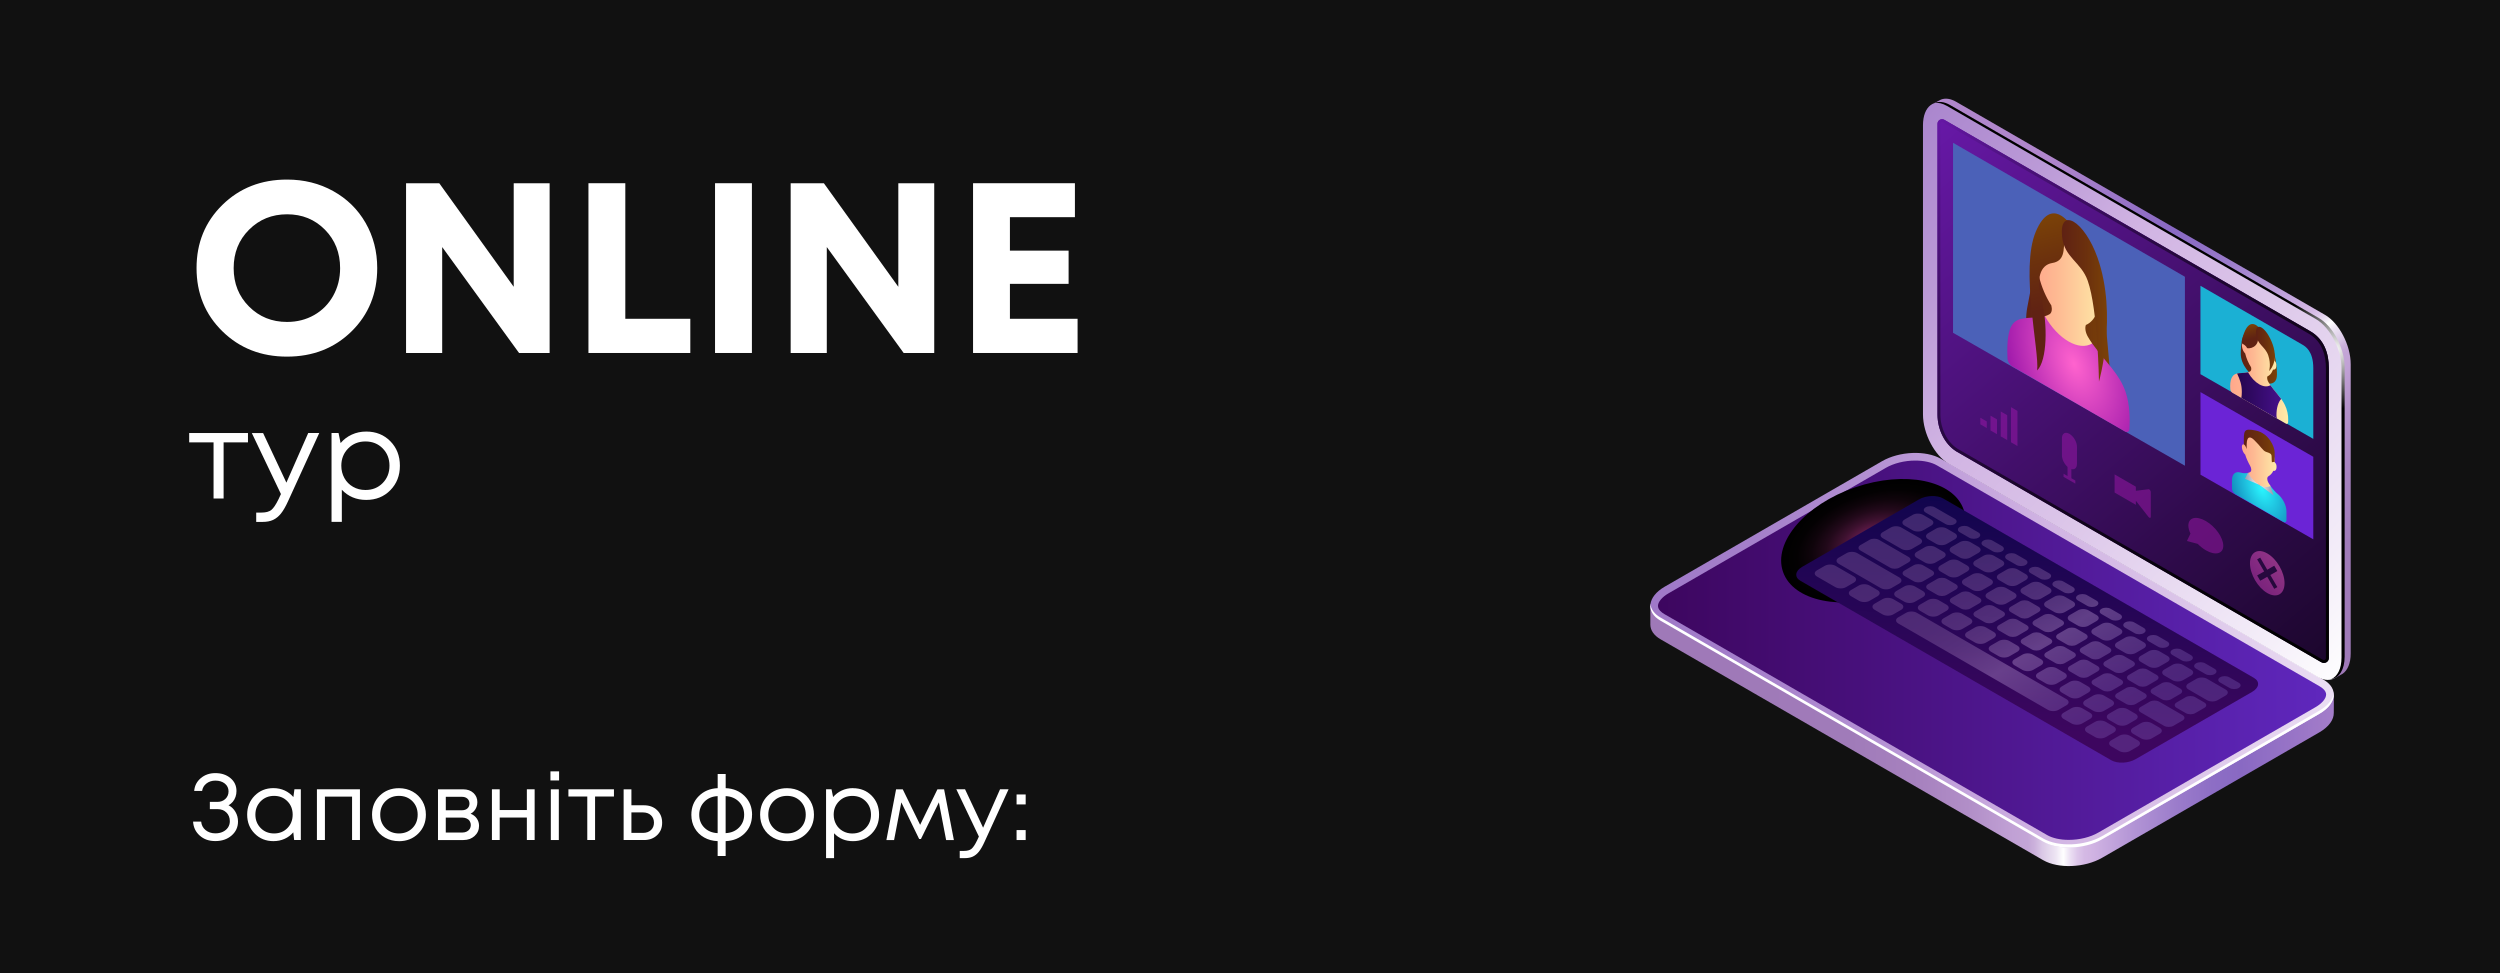 <?xml version="1.0" encoding="UTF-8"?> <svg xmlns="http://www.w3.org/2000/svg" xmlns:xlink="http://www.w3.org/1999/xlink" viewBox="0 0 815.83 317.68"><defs><style> .cls-1 { fill: url(#New_Gradient_Swatch_copy_25); } .cls-2 { fill: url(#linear-gradient-2); } .cls-3 { fill: #fff; } .cls-4 { fill: url(#New_Gradient_Swatch_copy_34); } .cls-5 { fill: url(#New_Gradient_Swatch_copy_8-4); } .cls-6 { fill: url(#New_Gradient_Swatch_copy_10); } .cls-7 { fill: url(#linear-gradient-6); } .cls-8 { isolation: isolate; } .cls-9 { fill: url(#New_Gradient_Swatch_copy_8-3); } .cls-10 { fill: url(#New_Gradient_Swatch_copy); } .cls-10, .cls-11, .cls-12 { mix-blend-mode: color-dodge; } .cls-13 { fill: url(#New_Gradient_Swatch_copy_8); } .cls-14 { fill: url(#linear-gradient-11); } .cls-15 { fill: url(#New_Gradient_Swatch_copy_8-2); } .cls-16 { fill: url(#New_Gradient_Swatch_copy_15); } .cls-17 { fill: url(#Radial_Gradient_1); } .cls-17, .cls-18 { mix-blend-mode: screen; } .cls-11 { fill: #9f19ab; } .cls-11, .cls-19, .cls-12 { opacity: .5; } .cls-20 { fill: #111; } .cls-21 { fill: url(#linear-gradient-10); } .cls-22 { fill: #45108a; } .cls-23 { fill: #1bb0d4; } .cls-19 { mix-blend-mode: multiply; } .cls-12 { fill: url(#New_Gradient_Swatch_copy_9); } .cls-24 { fill: url(#linear-gradient-5); } .cls-25 { fill: #6b24d6; } .cls-26 { fill: url(#linear-gradient-7); } .cls-27 { fill: #4b61b8; } .cls-28 { fill: url(#linear-gradient-9); } .cls-29 { fill: url(#linear-gradient-3); } .cls-30 { fill: url(#New_Gradient_Swatch_copy_14); } .cls-31 { fill: url(#linear-gradient); } .cls-32 { fill: url(#New_Gradient_Swatch_copy_10-2); } .cls-33 { fill: url(#New_Gradient_Swatch_copy_35); } .cls-34 { fill: url(#New_Gradient_Swatch_copy_38); } .cls-35 { fill: url(#linear-gradient-8); } .cls-18 { fill: url(#linear-gradient-4); opacity: .3; } .cls-36 { fill: url(#linear-gradient-12); } .cls-37 { fill: url(#linear-gradient-13); } </style><linearGradient id="linear-gradient" x1="543.49" y1="218.26" x2="775.32" y2="218.26" gradientUnits="userSpaceOnUse"><stop offset=".06" stop-color="#9f79b8"></stop><stop offset=".26" stop-color="#a07bb9"></stop><stop offset=".36" stop-color="#a782bf"></stop><stop offset=".43" stop-color="#b28fc8"></stop><stop offset=".49" stop-color="#c1a1d5"></stop><stop offset=".51" stop-color="#c3a5d6"></stop><stop offset=".52" stop-color="#ccb2dc"></stop><stop offset=".53" stop-color="#dac8e6"></stop><stop offset=".55" stop-color="#eee6f4"></stop><stop offset=".56" stop-color="#fff"></stop><stop offset=".57" stop-color="#ebdff3"></stop><stop offset=".58" stop-color="#ddc7ea"></stop><stop offset=".59" stop-color="#d4b9e4"></stop><stop offset=".6" stop-color="#d1b4e3"></stop><stop offset=".66" stop-color="#b294d5"></stop><stop offset=".72" stop-color="#9b7ccb"></stop><stop offset=".77" stop-color="#8d6ec5"></stop><stop offset=".81" stop-color="#8969c3"></stop><stop offset="1" stop-color="#b086cc"></stop></linearGradient><linearGradient id="New_Gradient_Swatch_copy_35" data-name="New Gradient Swatch copy 35" x1="538.56" y1="212.19" x2="761.59" y2="212.19" gradientUnits="userSpaceOnUse"><stop offset="0" stop-color="#9f79c8"></stop><stop offset=".14" stop-color="#a47fca"></stop><stop offset=".33" stop-color="#b491d3"></stop><stop offset=".55" stop-color="#cdafe1"></stop><stop offset=".58" stop-color="#d1b4e3"></stop><stop offset=".76" stop-color="#dac3e8"></stop><stop offset="1" stop-color="#ebdef3"></stop></linearGradient><linearGradient id="linear-gradient-2" x1="541.05" y1="212.19" x2="759.1" y2="212.19" gradientUnits="userSpaceOnUse"><stop offset="0" stop-color="#3d065f"></stop><stop offset="1" stop-color="#5f27bd"></stop></linearGradient><radialGradient id="New_Gradient_Swatch_copy" data-name="New Gradient Swatch copy" cx="34.41" cy="176.11" fx="34.41" fy="176.11" r="31.17" gradientTransform="translate(544.96 89.31) rotate(-18.98) scale(1 .59)" gradientUnits="userSpaceOnUse"><stop offset="0" stop-color="#972a74"></stop><stop offset=".04" stop-color="#8a266a"></stop><stop offset=".19" stop-color="#601a49"></stop><stop offset=".35" stop-color="#3d112f"></stop><stop offset=".51" stop-color="#22091a"></stop><stop offset=".67" stop-color="#0f040b"></stop><stop offset=".83" stop-color="#030102"></stop><stop offset="1" stop-color="#000"></stop></radialGradient><linearGradient id="linear-gradient-3" x1="8599.11" y1="509.05" x2="8497.45" y2="432.2" gradientTransform="translate(-6034.01 -4208.19) rotate(30) skewX(-49.11)" gradientUnits="userSpaceOnUse"><stop offset="0" stop-color="#3d065f"></stop><stop offset="1" stop-color="#12054e"></stop><stop offset="1" stop-color="#10054d"></stop></linearGradient><linearGradient id="linear-gradient-4" x1="633.28" y1="160.94" x2="690.23" y2="250.31" gradientUnits="userSpaceOnUse"><stop offset=".06" stop-color="#9f79b8"></stop><stop offset=".25" stop-color="#a17bb9"></stop><stop offset=".35" stop-color="#a882c0"></stop><stop offset=".42" stop-color="#b48fcb"></stop><stop offset=".48" stop-color="#c5a2db"></stop><stop offset=".54" stop-color="#dbbaf0"></stop><stop offset=".56" stop-color="#e6c6fa"></stop><stop offset=".6" stop-color="#d6b6f0"></stop><stop offset=".69" stop-color="#b494dc"></stop><stop offset=".77" stop-color="#9c7cce"></stop><stop offset=".85" stop-color="#8e6ec5"></stop><stop offset=".92" stop-color="#8969c3"></stop></linearGradient><linearGradient id="New_Gradient_Swatch_copy_34" data-name="New Gradient Swatch copy 34" x1="8719.46" y1=".92" x2="8487.43" y2="202.46" gradientTransform="translate(9269.66) rotate(-180) scale(1 -1)" gradientUnits="userSpaceOnUse"><stop offset="0" stop-color="#9f79c8"></stop><stop offset=".14" stop-color="#a27cc9"></stop><stop offset=".27" stop-color="#ab87ce"></stop><stop offset=".4" stop-color="#bb9ad7"></stop><stop offset=".52" stop-color="#d1b4e3"></stop><stop offset=".65" stop-color="#dac3e8"></stop><stop offset=".9" stop-color="#f3ecf8"></stop><stop offset="1" stop-color="#fff"></stop></linearGradient><linearGradient id="linear-gradient-5" x1="592.22" y1="5.29" x2="812.68" y2="264.68" gradientUnits="userSpaceOnUse"><stop offset="0" stop-color="#7c1dc9"></stop><stop offset=".22" stop-color="#5e1698"></stop><stop offset=".6" stop-color="#300b4d"></stop><stop offset=".87" stop-color="#13041f"></stop><stop offset="1" stop-color="#08020d"></stop></linearGradient><linearGradient id="New_Gradient_Swatch_copy_38" data-name="New Gradient Swatch copy 38" x1="611.03" y1="27.21" x2="771.86" y2="216.82" gradientUnits="userSpaceOnUse"><stop offset="0" stop-color="#7c1dc9"></stop><stop offset=".03" stop-color="#741bbc"></stop><stop offset=".16" stop-color="#55148b"></stop><stop offset=".3" stop-color="#3b0d60"></stop><stop offset=".43" stop-color="#25083d"></stop><stop offset=".57" stop-color="#150422"></stop><stop offset=".71" stop-color="#09020f"></stop><stop offset=".85" stop-color="#020003"></stop><stop offset="1" stop-color="#000"></stop></linearGradient><linearGradient id="linear-gradient-6" x1="1779.93" y1="226.09" x2="1665.87" y2="43.84" gradientTransform="translate(-985.58)" xlink:href="#linear-gradient"></linearGradient><radialGradient id="Radial_Gradient_1" data-name="Radial Gradient 1" cx="1747.38" cy="114.12" fx="1747.38" fy="114.12" r="19.38" gradientTransform="translate(-985.58)" gradientUnits="userSpaceOnUse"><stop offset="0" stop-color="#fff"></stop><stop offset="1" stop-color="#000"></stop></radialGradient><linearGradient id="New_Gradient_Swatch_copy_9" data-name="New Gradient Swatch copy 9" x1="724.15" y1="199.92" x2="744.67" y2="183.15" gradientUnits="userSpaceOnUse"><stop offset=".04" stop-color="#9f19ab"></stop><stop offset=".24" stop-color="#ae24b0"></stop><stop offset=".65" stop-color="#d643bf"></stop><stop offset="1" stop-color="#ff63ce"></stop></linearGradient><linearGradient id="linear-gradient-7" x1="20.27" y1="2295.97" x2="51.89" y2="2295.97" gradientTransform="translate(643.65 -2569.84) rotate(30) skewX(30)" gradientUnits="userSpaceOnUse"><stop offset=".04" stop-color="#602213"></stop><stop offset=".57" stop-color="#6c310d"></stop><stop offset="1" stop-color="#7a4108"></stop></linearGradient><radialGradient id="New_Gradient_Swatch_copy_15" data-name="New Gradient Swatch copy 15" cx="38.32" cy="2311.8" fx="38.32" fy="2311.8" r="26.98" gradientTransform="translate(643.65 -2569.84) rotate(30) skewX(30)" gradientUnits="userSpaceOnUse"><stop offset="0" stop-color="#ff63ce"></stop><stop offset="1" stop-color="#9f19ab"></stop></radialGradient><linearGradient id="New_Gradient_Swatch_copy_8" data-name="New Gradient Swatch copy 8" x1="22.51" y1="2289.94" x2="49.94" y2="2289.94" gradientTransform="translate(643.65 -2569.84) rotate(30) skewX(30)" gradientUnits="userSpaceOnUse"><stop offset=".04" stop-color="#ffa98c"></stop><stop offset=".32" stop-color="#feb892"></stop><stop offset=".86" stop-color="#fee0a3"></stop><stop offset="1" stop-color="#feeca8"></stop></linearGradient><linearGradient id="linear-gradient-8" x1="32.41" y1="2299.24" x2="20.32" y2="2279.79" xlink:href="#linear-gradient-7"></linearGradient><linearGradient id="linear-gradient-9" x1="33.7" y1="2292.22" x2="50.73" y2="2292.22" xlink:href="#linear-gradient-7"></linearGradient><radialGradient id="New_Gradient_Swatch_copy_14" data-name="New Gradient Swatch copy 14" cx="109.04" cy="2316.29" fx="109.04" fy="2316.29" r="12.48" gradientTransform="translate(643.65 -2569.84) rotate(30) skewX(30)" gradientUnits="userSpaceOnUse"><stop offset="0" stop-color="#2af6ff"></stop><stop offset="1" stop-color="#138bbd"></stop></radialGradient><linearGradient id="New_Gradient_Swatch_copy_10" data-name="New Gradient Swatch copy 10" x1="102.72" y1="2315.32" x2="108.14" y2="2315.32" gradientTransform="translate(643.65 -2569.84) rotate(30) skewX(30)" gradientUnits="userSpaceOnUse"><stop offset=".04" stop-color="#9d9eb3"></stop><stop offset=".58" stop-color="#d4d1d8"></stop><stop offset="1" stop-color="#eeebf2"></stop></linearGradient><linearGradient id="New_Gradient_Swatch_copy_10-2" data-name="New Gradient Swatch copy 10" x1="9336.95" y1="2315.59" x2="9342.37" y2="2315.59" gradientTransform="translate(8827.73 2155.06) rotate(-150) scale(1 -1) skewX(-30)" xlink:href="#New_Gradient_Swatch_copy_10"></linearGradient><linearGradient id="New_Gradient_Swatch_copy_8-2" data-name="New Gradient Swatch copy 8" x1="101.54" y1="2308.73" x2="114.63" y2="2308.73" xlink:href="#New_Gradient_Swatch_copy_8"></linearGradient><linearGradient id="linear-gradient-10" x1="102.28" y1="2304.17" x2="113.91" y2="2304.17" xlink:href="#linear-gradient-7"></linearGradient><linearGradient id="linear-gradient-11" x1="101.13" y1="2278.96" x2="114.77" y2="2278.96" xlink:href="#linear-gradient-7"></linearGradient><linearGradient id="New_Gradient_Swatch_copy_8-3" data-name="New Gradient Swatch copy 8" x1="97.15" y1="2289.96" x2="119" y2="2289.96" xlink:href="#New_Gradient_Swatch_copy_8"></linearGradient><linearGradient id="New_Gradient_Swatch_copy_8-4" data-name="New Gradient Swatch copy 8" x1="101.57" y1="2279.57" x2="114.57" y2="2279.57" xlink:href="#New_Gradient_Swatch_copy_8"></linearGradient><linearGradient id="New_Gradient_Swatch_copy_25" data-name="New Gradient Swatch copy 25" x1="99.74" y1="2289.96" x2="116.37" y2="2289.96" gradientTransform="translate(643.65 -2569.84) rotate(30) skewX(30)" gradientUnits="userSpaceOnUse"><stop offset="0" stop-color="#25054d"></stop><stop offset="1" stop-color="#45108a"></stop></linearGradient><linearGradient id="linear-gradient-12" x1="105.44" y1="2275.75" x2="103.57" y2="2272.74" xlink:href="#linear-gradient-7"></linearGradient><linearGradient id="linear-gradient-13" x1="106.87" y1="2276.47" x2="113.96" y2="2276.47" xlink:href="#linear-gradient-7"></linearGradient></defs><g class="cls-8"><g id="_Шар_2" data-name="Шар 2"><g id="_Шар_2-2" data-name="Шар 2"><g><rect class="cls-20" x="0" y="0" width="815.83" height="317.68"></rect><g><g class="cls-19"><path class="cls-22" d="m755.03,145.87l-45.01-26c-1.42-.9-2.29-2.7-2.29-4.54v-35.87c0-.44.47-.71.85-.49.04.03.08.05.1.06l45.05,26.03c1.69.97,2.29,2.7,2.29,4.54v35.78c0,.47-.51.76-.91.53-.03-.02-.06-.03-.07-.04Z"></path></g><g><path class="cls-31" d="m666.77,280.72l-124.88-72.1c-2.2-1.27-3.29-2.96-3.33-4.74,0-.06,0-6.13,0-6.19.04-2.16,1.63,1.59,4.71-.19l70.87-40.92c5.69-3.29,14.31-3.64,19.24-.8l124.88,72.1c1.65.95,2.84-3.08,3.27-1.8.14.43.05,6.09.06,6.53.05,2.21-1.55,4.55-4.71,6.38l-70.87,40.92c-5.69,3.29-14.31,3.64-19.24.8Z"></path><path class="cls-33" d="m666.77,274.65l-124.88-72.1c-4.93-2.85-4.31-7.82,1.38-11.11l70.87-40.92c5.69-3.29,14.31-3.64,19.24-.8l124.88,72.1c4.93,2.85,4.31,7.82-1.38,11.11l-70.87,40.92c-5.69,3.29-14.31,3.64-19.24.8Z"></path><path class="cls-2" d="m675.12,274.08c-2.81,0-5.34-.56-7.11-1.59l-124.88-72.1c-.78-.45-2.08-1.39-2.08-2.66s1.29-2.87,3.46-4.12l70.87-40.92c2.63-1.52,6.14-2.39,9.64-2.39,2.81,0,5.34.56,7.11,1.59l124.88,72.1c.78.45,2.08,1.39,2.08,2.66s-1.29,2.87-3.46,4.12l-70.87,40.92c-2.63,1.52-6.14,2.39-9.64,2.39Z"></path><path class="cls-3" d="m756.88,231.91l-70.87,40.92c-5.69,3.29-14.31,3.64-19.24.8l-124.88-72.1c-2.05-1.18-3.12-2.73-3.29-4.37-.26,2.01.82,3.98,3.29,5.4l124.88,72.1c4.93,2.85,13.55,2.49,19.24-.8l70.87-40.92c3.33-1.92,4.91-4.42,4.67-6.74-.25,2.01-1.83,4.07-4.67,5.71Z"></path><path class="cls-10" d="m640.81,166.32c3.31,9.61-7.21,21.95-23.49,27.55-16.28,5.6-32.16,2.35-35.47-7.27-3.31-9.61,7.21-21.95,23.49-27.55,16.28-5.6,32.16-2.35,35.47,7.27Z"></path><path class="cls-29" d="m688.96,248.09l-101.41-58.55c-2.03-1.17-1.78-3.22.57-4.57l38.07-21.98c2.34-1.35,5.89-1.5,7.92-.33l101.41,58.55c2.03,1.17,1.78,3.22-.57,4.57l-38.07,21.98c-2.34,1.35-5.89,1.5-7.92.33Z"></path><path class="cls-18" d="m628.41,167.27l6.5,3.75c.83.48,2.16.48,2.98,0s.82-1.25,0-1.72l-6.5-3.75c-.83-.48-2.16-.48-2.98,0s-.82,1.25,0,1.72Zm11.13,6.42l3.08,1.78c.83.48,2.16.48,2.98,0,.82-.47.82-1.25,0-1.72l-3.08-1.78c-.83-.48-2.16-.48-2.98,0s-.82,1.25,0,1.72Zm7.71,4.45l3.08,1.78c.83.48,2.16.48,2.98,0,.82-.47.82-1.25,0-1.72l-3.08-1.78c-.83-.48-2.16-.48-2.98,0s-.82,1.25,0,1.72Zm7.71,4.45l3.08,1.78c.83.48,2.16.48,2.98,0s.82-1.25,0-1.72l-3.08-1.78c-.83-.48-2.16-.48-2.98,0s-.82,1.25,0,1.72Zm7.71,4.45l3.08,1.78c.83.48,2.16.48,2.98,0s.82-1.25,0-1.72l-3.08-1.78c-.83-.48-2.16-.48-2.98,0-.82.47-.82,1.25,0,1.72Zm7.71,4.45l3.08,1.78c.83.48,2.16.48,2.98,0s.82-1.25,0-1.72l-3.08-1.78c-.83-.48-2.16-.48-2.98,0-.82.47-.82,1.25,0,1.72Zm7.71,4.45l3.08,1.78c.83.48,2.16.48,2.98,0,.82-.47.82-1.25,0-1.72l-3.08-1.78c-.83-.48-2.16-.48-2.98,0-.82.47-.82,1.25,0,1.72Zm7.71,4.45l3.08,1.78c.83.48,2.16.48,2.98,0,.82-.47.82-1.25,0-1.72l-3.08-1.78c-.83-.48-2.16-.48-2.98,0-.82.47-.82,1.25,0,1.72Zm7.71,4.45l3.08,1.78c.83.48,2.16.48,2.98,0s.82-1.25,0-1.72l-3.08-1.78c-.83-.48-2.16-.48-2.98,0-.82.47-.82,1.25,0,1.72Zm7.71,4.45l3.08,1.78c.83.48,2.16.48,2.98,0,.82-.47.82-1.25,0-1.72l-3.08-1.78c-.83-.48-2.16-.48-2.98,0-.82.47-.82,1.25,0,1.72Zm7.71,4.45l3.08,1.78c.83.48,2.16.48,2.98,0s.82-1.25,0-1.72l-3.08-1.78c-.83-.48-2.16-.48-2.98,0-.82.47-.82,1.25,0,1.72Zm7.71,4.45l3.08,1.78c.83.48,2.16.48,2.98,0,.82-.47.82-1.25,0-1.72l-3.08-1.78c-.83-.48-2.16-.48-2.98,0-.82.47-.82,1.25,0,1.72Zm7.87,4.54l3.08,1.78c.83.48,2.16.48,2.98,0s.82-1.25,0-1.72l-3.08-1.78c-.83-.48-2.16-.48-2.98,0-.82.47-.82,1.25,0,1.72Zm-102.99-51.22l2.66,1.54c.94.54,2.46.55,3.4,0l2.65-1.53c.93-.54.93-1.42-.01-1.96l-2.66-1.54c-.94-.54-2.46-.55-3.4,0l-2.65,1.53c-.93.54-.93,1.42.01,1.96Zm13.77,5.99l2.65-1.53c.93-.54.93-1.42-.01-1.96l-2.66-1.54c-.94-.54-2.46-.55-3.4,0l-2.65,1.53c-.93.54-.93,1.42.01,1.96l2.66,1.54c.94.54,2.46.55,3.4,0Zm1.65,2.9l2.66,1.54c.94.54,2.46.55,3.4,0l2.65-1.53c.93-.54.93-1.42-.01-1.96l-2.66-1.54c-.94-.54-2.46-.55-3.4,0l-2.65,1.53c-.93.54-.93,1.42.01,1.96Zm7.71,4.45l2.66,1.54c.94.54,2.46.55,3.4,0l2.65-1.53c.93-.54.93-1.42-.01-1.96l-2.66-1.54c-.94-.54-2.46-.55-3.4,0l-2.65,1.53c-.93.54-.93,1.42.01,1.96Zm16.4,2.5l-2.66-1.54c-.94-.54-2.46-.55-3.4,0l-2.65,1.53c-.93.54-.93,1.42.01,1.96l2.66,1.54c.94.54,2.46.55,3.4,0l2.65-1.53c.93-.54.93-1.42-.01-1.96Zm7.71,4.45l-2.66-1.54c-.94-.54-2.46-.55-3.4,0l-2.65,1.53c-.93.54-.93,1.42.01,1.96l2.66,1.54c.94.54,2.46.55,3.4,0l2.65-1.53c.93-.54.93-1.42-.01-1.96Zm7.71,4.45l-2.66-1.54c-.94-.54-2.46-.55-3.4,0l-2.65,1.53c-.93.54-.93,1.42.01,1.96l2.66,1.54c.94.54,2.46.55,3.4,0l2.65-1.53c.93-.54.93-1.42-.01-1.96Zm7.71,4.45l-2.66-1.54c-.94-.54-2.46-.55-3.4,0l-2.65,1.53c-.93.54-.93,1.42.01,1.96l2.66,1.54c.94.54,2.46.55,3.4,0l2.65-1.53c.93-.54.93-1.42-.01-1.96Zm7.71,4.45l-2.66-1.54c-.94-.54-2.46-.55-3.4,0l-2.65,1.53c-.93.54-.93,1.42.01,1.96l2.66,1.54c.94.54,2.46.55,3.4,0l2.65-1.53c.93-.54.93-1.42-.01-1.96Zm7.71,4.45l-2.66-1.54c-.94-.54-2.46-.55-3.4,0l-2.65,1.53c-.93.54-.93,1.42.01,1.96l2.66,1.54c.94.54,2.46.55,3.4,0l2.65-1.53c.93-.54.93-1.42-.01-1.96Zm-.99,6.39l2.66,1.54c.94.54,2.46.55,3.4,0l2.65-1.53c.93-.54.93-1.42-.01-1.96l-2.66-1.54c-.94-.54-2.46-.55-3.4,0l-2.65,1.53c-.93.54-.93,1.42.01,1.96Zm16.4,2.5l-2.66-1.54c-.94-.54-2.46-.55-3.4,0l-2.65,1.53c-.93.54-.93,1.42.01,1.96l2.66,1.54c.94.54,2.46.55,3.4,0l2.65-1.53c.93-.54.93-1.42-.01-1.96Zm11.29,6.52l-6.09-3.51c-.94-.54-2.46-.55-3.4,0l-2.65,1.53c-.93.54-.93,1.42.01,1.96l6.09,3.51c.94.54,2.46.55,3.4,0l2.65-1.53c.93-.54.93-1.42-.01-1.96Zm-111.89-49.39l6.09,3.51c.94.54,2.46.55,3.4,0l2.65-1.53c.93-.54.93-1.42-.01-1.96l-6.09-3.51c-.94-.54-2.46-.55-3.4,0l-2.65,1.53c-.93.54-.93,1.42.01,1.96Zm11.13,6.42l2.66,1.54c.94.54,2.46.55,3.4,0l2.65-1.53c.93-.54.93-1.42-.01-1.96l-2.66-1.54c-.94-.54-2.46-.55-3.4,0l-2.65,1.53c-.93.54-.93,1.42.01,1.96Zm10.37,5.99c.94.54,2.46.55,3.4,0l2.65-1.53c.93-.54.93-1.42-.01-1.96l-2.66-1.54c-.94-.54-2.46-.55-3.4,0l-2.65,1.53c-.93.54-.93,1.42.01,1.96l2.66,1.54Zm7.71,4.45c.94.54,2.46.55,3.4,0l2.65-1.53c.93-.54.93-1.42-.01-1.96l-2.66-1.54c-.94-.54-2.46-.55-3.4,0l-2.65,1.53c-.93.54-.93,1.42.01,1.96l2.66,1.54Zm7.68-.58l-2.65,1.53c-.93.54-.93,1.42.01,1.96l2.66,1.54c.94.54,2.46.55,3.4,0l2.65-1.53c.93-.54.93-1.42-.01-1.96l-2.66-1.54c-.94-.54-2.46-.55-3.4,0Zm7.87,4.36l-2.97,1.72c-.84.49-.84,1.28,0,1.77l2.99,1.73c.85.49,2.22.49,3.07,0l2.97-1.72c.84-.49.84-1.28,0-1.77l-2.99-1.73c-.85-.49-2.22-.49-3.07,0Zm7.71,4.45l-2.97,1.72c-.84.49-.84,1.28,0,1.77l2.99,1.73c.85.49,2.22.49,3.07,0l2.97-1.72c.84-.49.84-1.28,0-1.77l-2.99-1.73c-.85-.49-2.22-.49-3.07,0Zm7.71,4.45l-2.97,1.72c-.84.49-.84,1.28,0,1.77l2.99,1.73c.85.49,2.22.49,3.07,0l2.97-1.72c.84-.49.84-1.28,0-1.77l-2.99-1.73c-.85-.49-2.22-.49-3.07,0Zm7.71,4.45l-2.97,1.72c-.84.49-.84,1.28,0,1.77l2.99,1.73c.85.49,2.22.49,3.07,0l2.97-1.72c.84-.49.84-1.28,0-1.77l-2.99-1.73c-.85-.49-2.22-.49-3.07,0Zm7.71,4.45l-2.97,1.72c-.84.49-.84,1.28,0,1.77l2.99,1.73c.85.49,2.22.49,3.07,0l2.97-1.72c.84-.49.84-1.28,0-1.77l-2.99-1.73c-.85-.49-2.22-.49-3.07,0Zm10.8,9.67l2.97-1.72c.84-.49.84-1.28,0-1.77l-2.99-1.73c-.85-.49-2.22-.49-3.07,0l-2.97,1.72c-.84.49-.84,1.28,0,1.77l2.99,1.73c.85.49,2.22.49,3.07,0Zm7.71,4.45l2.97-1.72c.84-.49.84-1.28,0-1.77l-2.99-1.73c-.85-.49-2.22-.49-3.07,0l-2.97,1.72c-.84.49-.84,1.28,0,1.77l2.99,1.73c.85.49,2.22.49,3.07,0Zm10.83,1.05l-2.99-1.73c-.85-.49-2.22-.49-3.07,0l-2.97,1.72c-.84.49-.84,1.28,0,1.77l2.99,1.73c.85.49,2.22.49,3.07,0l2.97-1.72c.84-.49.84-1.28,0-1.77Zm-112.22-49.58l9.66,5.58c.85.49,2.22.49,3.07,0l2.97-1.72c.84-.49.84-1.28,0-1.77l-9.66-5.58c-.85-.49-2.22-.49-3.07,0l-2.97,1.72c-.84.49-.84,1.28,0,1.77Zm14.38,8.3l2.99,1.73c.85.49,2.22.49,3.07,0l2.97-1.72c.84-.49.84-1.28,0-1.77l-2.99-1.73c-.85-.49-2.22-.49-3.07,0l-2.97,1.72c-.84.49-.84,1.28,0,1.77Zm7.71,4.45l2.99,1.73c.85.49,2.22.49,3.07,0l2.97-1.72c.84-.49.84-1.28,0-1.77l-2.99-1.73c-.85-.49-2.22-.49-3.07,0l-2.97,1.72c-.84.49-.84,1.28,0,1.77Zm7.71,4.45l2.99,1.73c.85.49,2.22.49,3.07,0l2.97-1.72c.84-.49.84-1.28,0-1.77l-2.99-1.73c-.85-.49-2.22-.49-3.07,0l-2.97,1.72c-.84.49-.84,1.28,0,1.77Zm13.77,6.18l2.97-1.72c.84-.49.84-1.28,0-1.77l-2.99-1.73c-.85-.49-2.22-.49-3.07,0l-2.97,1.72c-.84.49-.84,1.28,0,1.77l2.99,1.73c.85.49,2.22.49,3.07,0Zm7.71,4.45l2.97-1.72c.84-.49.84-1.28,0-1.77l-2.99-1.73c-.85-.49-2.22-.49-3.07,0l-2.97,1.72c-.84.49-.84,1.28,0,1.77l2.99,1.73c.85.49,2.22.49,3.07,0Zm7.71,4.45l2.97-1.72c.84-.49.84-1.28,0-1.77l-2.99-1.73c-.85-.49-2.22-.49-3.07,0l-2.97,1.72c-.84.49-.84,1.28,0,1.77l2.99,1.73c.85.49,2.22.49,3.07,0Zm7.71,4.45l2.97-1.72c.84-.49.84-1.28,0-1.77l-2.99-1.73c-.85-.49-2.22-.49-3.07,0l-2.97,1.72c-.84.49-.84,1.28,0,1.77l2.99,1.73c.85.49,2.22.49,3.07,0Zm7.71,4.45l2.97-1.72c.84-.49.84-1.28,0-1.77l-2.99-1.73c-.85-.49-2.22-.49-3.07,0l-2.97,1.72c-.84.49-.84,1.28,0,1.77l2.99,1.73c.85.49,2.22.49,3.07,0Zm7.71,4.45l2.97-1.72c.84-.49.84-1.28,0-1.77l-2.99-1.73c-.85-.49-2.22-.49-3.07,0l-2.97,1.72c-.84.49-.84,1.28,0,1.77l2.99,1.73c.85.49,2.22.49,3.07,0Zm1.64,2.72l2.99,1.73c.85.49,2.22.49,3.07,0l2.97-1.72c.84-.49.84-1.28,0-1.77l-2.99-1.73c-.85-.49-2.22-.49-3.07,0l-2.97,1.72c-.84.49-.84,1.28,0,1.77Zm21.35,5.36l-7.61-4.39c-.85-.49-2.22-.49-3.07,0l-2.97,1.72c-.84.49-.84,1.28,0,1.77l7.61,4.39c.85.49,2.22.49,3.07,0l2.97-1.72c.84-.49.84-1.28,0-1.77Zm-112.19-49.37l13.71,7.92c.96.55,2.51.56,3.47,0l2.58-1.49c.95-.55.95-1.45-.01-2l-13.71-7.92c-.96-.55-2.51-.56-3.47,0l-2.58,1.49c-.95.55-.95,1.45.01,2Zm18.82,10.87l2.59,1.5c.96.55,2.51.56,3.47,0l2.58-1.49c.95-.55.95-1.45-.01-2l-2.59-1.5c-.96-.55-2.51-.56-3.47,0l-2.58,1.49c-.95.55-.95,1.45.01,2Zm7.71,4.45l2.59,1.5c.96.55,2.51.56,3.47,0l2.58-1.49c.95-.55.95-1.45-.01-2l-2.59-1.5c-.96-.55-2.51-.56-3.47,0l-2.58,1.49c-.95.55-.95,1.45.01,2Zm7.71,4.45l2.59,1.5c.96.55,2.51.56,3.47,0l2.58-1.49c.95-.55.95-1.45-.01-2l-2.59-1.5c-.96-.55-2.51-.56-3.47,0l-2.58,1.49c-.95.55-.95,1.45.01,2Zm7.71,4.45l2.59,1.5c.96.55,2.51.56,3.47,0l2.58-1.49c.95-.55.95-1.45-.01-2l-2.59-1.5c-.96-.55-2.51-.56-3.47,0l-2.58,1.49c-.95.55-.95,1.45.01,2Zm7.71,4.45l2.59,1.5c.96.55,2.51.56,3.47,0l2.58-1.49c.95-.55.95-1.45-.01-2l-2.59-1.5c-.96-.55-2.51-.56-3.47,0l-2.58,1.49c-.95.55-.95,1.45.01,2Zm7.71,4.45l2.59,1.5c.96.55,2.51.56,3.47,0l2.58-1.49c.95-.55.95-1.45-.01-2l-2.59-1.5c-.96-.55-2.51-.56-3.47,0l-2.58,1.49c-.95.55-.95,1.45.01,2Zm7.71,4.45l2.59,1.5c.96.55,2.51.56,3.47,0l2.58-1.49c.95-.55.95-1.45-.01-2l-2.59-1.5c-.96-.55-2.51-.56-3.47,0l-2.58,1.49c-.95.55-.95,1.45.01,2Zm7.71,4.45l2.59,1.5c.96.55,2.51.56,3.47,0l2.58-1.49c.95-.55.95-1.45-.01-2l-2.59-1.5c-.96-.55-2.51-.56-3.47,0l-2.58,1.49c-.95.55-.95,1.45.01,2Zm7.71,4.45l2.59,1.5c.96.55,2.51.56,3.47,0l2.58-1.49c.95-.55.95-1.45-.01-2l-2.59-1.5c-.96-.55-2.51-.56-3.47,0l-2.58,1.49c-.95.55-.95,1.45.01,2Zm7.71,4.45l2.59,1.5c.96.55,2.51.56,3.47,0l2.58-1.49c.95-.55.95-1.45-.01-2l-2.59-1.5c-.96-.55-2.51-.56-3.47,0l-2.58,1.49c-.95.55-.95,1.45.01,2Zm16.5,2.56l-2.59-1.5c-.96-.55-2.51-.56-3.47,0l-2.58,1.49c-.95.55-.95,1.45.01,2l2.59,1.5c.96.55,2.51.56,3.47,0l2.58-1.49c.95-.55.95-1.45-.01-2Zm-99.77-49.36l-6.01-3.47c-.96-.55-2.51-.56-3.47,0l-2.58,1.49c-.95.55-.95,1.45.01,2l6.01,3.47c.96.55,2.51.56,3.47,0l2.58-1.49c.95-.55.95-1.45-.01-2Zm7.71,4.45l-2.59-1.5c-.96-.55-2.51-.56-3.47,0l-2.58,1.49c-.95.55-.95,1.45.01,2l2.59,1.5c.96.55,2.51.56,3.47,0l2.58-1.49c.95-.55.95-1.45-.01-2Zm7.71,4.45l-2.59-1.5c-.96-.55-2.51-.56-3.47,0l-2.58,1.49c-.95.55-.95,1.45.01,2l2.59,1.5c.96.55,2.51.56,3.47,0l2.58-1.49c.95-.55.95-1.45-.01-2Zm53.94,31.14l-48.83-28.19c-.96-.55-2.51-.56-3.47,0l-2.58,1.49c-.95.55-.95,1.45.01,2l48.83,28.19c.96.55,2.51.56,3.47,0l2.58-1.49c.95-.55.95-1.45-.01-2Zm7.71,4.45l-2.59-1.5c-.96-.55-2.51-.56-3.47,0l-2.58,1.49c-.95.55-.95,1.45.01,2l2.59,1.5c.96.55,2.51.56,3.47,0l2.58-1.49c.95-.55.95-1.45-.01-2Zm7.71,4.45l-2.59-1.5c-.96-.55-2.51-.56-3.47,0l-2.58,1.49c-.95.55-.95,1.45.01,2l2.59,1.5c.96.55,2.51.56,3.47,0l2.58-1.49c.95-.55.95-1.45-.01-2Zm7.87,4.54l-2.59-1.5c-.96-.55-2.51-.56-3.47,0l-2.58,1.49c-.95.55-.95,1.45.01,2l2.59,1.5c.96.55,2.51.56,3.47,0l2.58-1.49c.95-.55.95-1.45-.01-2Z"></path><g><path class="cls-4" d="m756.28,220.87l-120.32-69.51c-4.66-2.69-8.43-9.91-8.43-16.12V40.85c0-6.21,3.78-9.07,8.43-6.38l120.32,69.51c4.66,2.69,8.43,9.91,8.43,16.12v94.39c0,6.21-3.78,9.07-8.43,6.38Z"></path><path class="cls-24" d="m757.37,216.02l-119.04-68.76c-3.75-2.38-6.07-7.14-6.07-12.01V40.39c0-1.15,1.26-1.87,2.25-1.29.12.07.21.12.26.15l119.14,68.83c4.46,2.57,6.07,7.14,6.07,12.01v94.63c0,1.24-1.34,2.01-2.41,1.4-.09-.05-.15-.09-.2-.11Z"></path><path class="cls-34" d="m753.91,108.09l-119.14-68.83c-.06-.03-.15-.09-.26-.15-1-.58-2.25.13-2.25,1.29v94.85c0,4.87,2.32,9.63,6.07,12.01l119.04,68.76s.11.06.2.11c1.08.61,2.41-.16,2.41-1.4v-94.63c0-4.87-1.6-9.44-6.07-12.01Zm5.12,106.64c0,.41-.35.67-.67.67-.11,0-.22-.03-.33-.09l-119.23-68.87c-3.38-2.15-5.59-6.55-5.59-11.19V40.39c0-.34.29-.55.55-.55.09,0,.19.03.27.08l119.4,68.98c4.62,2.67,5.59,7.56,5.59,11.19v94.63Z"></path><path class="cls-7" d="m758.67,102.72l-120.32-69.51c-1.84-1.06-3.55-1.26-4.94-.72-.18.07-2.53,1.32-2.69,1.41h0c1.44-.69,3.26-.56,5.25.58l120.32,69.51c4.66,2.69,8.43,9.9,8.43,16.12v94.39c0,3.88-1.47,6.44-3.71,7.17.18.01.41-.06.74-.25.11-.06,2.66-1.5,2.76-1.57,1.6-1.12,2.6-3.43,2.6-6.62v-94.39c0-6.21-3.78-13.43-8.43-16.12Z"></path><path class="cls-17" d="m756.69,103.78l-120.32-69.51c-1.91-1.1-3.67-1.26-5.08-.65,1.21-.19,2.59.1,4.07.95l120.32,69.51c4.66,2.69,8.43,9.9,8.43,16.12v94.39c0,3.66-1.32,6.15-3.35,7.03,2.6-.41,4.37-3.09,4.37-7.33v-94.39c0-6.21-3.78-13.43-8.43-16.12Z"></path></g><g><polygon class="cls-25" points="754.9 149.06 718.09 127.96 718.09 154.9 754.9 176 754.9 149.06"></polygon><polygon class="cls-27" points="713.01 90.32 637.34 46.6 637.34 108.6 713.01 151.98 713.01 90.32"></polygon><path class="cls-23" d="m718.09,122.11l36.81,21.11v-23.11c0-5.58-2.65-7.11-3.53-7.62l-33.29-19.23v28.86Z"></path></g><path class="cls-11" d="m649.57,140.47l2.11,1.22v-4.83l-2.11-1.22v4.83Zm3.34,1.93l2.11,1.22v-8.12l-2.11-1.22v8.12Zm-6.67-3.94l2.11,1.22v-2.15l-2.11-1.22v2.15Zm10.01-5.59v11.46l2.11,1.22v-11.46l-2.11-1.22Z"></path><path class="cls-11" d="m677.78,151.42v-5.62c0-1.55-1.1-3.44-2.45-4.22-1.35-.78-2.45-.16-2.45,1.4v5.62c0,1.3.78,2.84,1.82,3.76v2.98l-1.29-.75v1.02l3.83,2.21v-1.02l-1.29-.75v-2.98c1.05.29,1.82-.35,1.82-1.65Z"></path><path class="cls-11" d="m701.01,159.67l-4.01.49v-1.33l-6.94-4.01v5.92l6.94,4.01v-1.33l4.01,5.13c.32.55.86.6.86.09v-8.07c0-.51-.54-1.08-.86-.9Z"></path><path class="cls-11" d="m719.83,170.03c-3.15-1.82-5.7-1.15-5.7,1.48,0,.81.26,1.71.69,2.62l-1.16,2.42,3.53.93c.79.81,1.68,1.53,2.64,2.09,3.15,1.82,5.7,1.16,5.7-1.48s-2.55-6.24-5.7-8.06Z"></path><path class="cls-12" d="m739.88,180.6c-3.11-1.8-5.64-.36-5.64,3.21s2.52,7.92,5.64,9.72c3.11,1.8,5.64.36,5.64-3.21s-2.52-7.93-5.64-9.72Zm3.29,10.99l-1.01.57-2.29-3.94-2.29,1.3-1.01-1.74,2.29-1.3-2.29-3.94,1.01-.57,2.29,3.94,2.29-1.3,1.01,1.74-2.29,1.3,2.29,3.94Z"></path></g><g><path class="cls-26" d="m688.52,120.79c1.73,19.11-31.05,1.98-26.96-20.44,3.67-20.13,6.82-32,13.24-28.3,10.97,6.33,11.91,28.77,13.72,48.73Z"></path><path class="cls-16" d="m693.64,127.87c-2.07-5.93-6.04-9.11-10.91-15.8l-7.71-3.68-7.71-5.23c-4.86,1.08-8.84-.34-10.91,3.2-1.49,2.56-1.43,7.91-1.28,10.68.05.97.73,2.09,1.56,2.56l36.67,21.17c.82.47,1.5.15,1.56-.77.15-2.59.22-7.86-1.28-12.15Z"></path><path class="cls-13" d="m685.57,95.15c-.04-1.06-.13-1.79-.28-2.27-1.07-11.04-4.81-16.22-10.32-19.4-5.6-3.23-9.68-2.13-10.4,8.3-.04.32-.07.7-.09,1.19-.95-.2-1.56.64-1.26,2.68.26,1.75,1.02,3.5,2.16,4.53.84,3.46,2.26,6.77,4.04,9.5.33,1.29.14,2.44-.62,2.88-.46.26-.96.47-1.48.62,4.26,7.53,11.16,11.51,15.42,8.9-.49-.7-.95-1.42-1.38-2.16-.81-1.38-1.04-2.91-.67-3.87,1.53-.64,2.78-2.03,3.61-4.05.12-.22.25-.44.36-.67,1.15.31,2-.51,2.18-2.03.25-2.15-.31-3.24-1.26-4.14Z"></path><path class="cls-35" d="m673.6,77.16c0,4.87,0,8.03-3.9,8.67-3.9.64-5.39,5.05-3.44,12.36,1.95,7.31,1.87,19.47-1.49,22.7.84-6.01-5.62-33.04-.42-45.31,5.04-11.88,11.24-2.29,11.24-2.29l-1.99,3.85Z"></path><path class="cls-28" d="m672.91,77.16c.7,6.94,6.19,8.25,8.38,14.45,3.33,9.42,3.67,32.93,3.67,32.93,0,0,6.2-21.57-.46-40.42-4.3-12.19-12.58-16.79-11.59-6.95Z"></path></g><g><path class="cls-30" d="m743.38,161.28c-.9-.76-1.73-1.68-2.45-2.7h0c-2.03,1.16-5.33-.74-7.36-4.25h0c-.72.18-1.55.14-2.45-.13-1.59-.48-2.76.48-2.76,2.43v2.82c0,.66.46,1.46,1.04,1.79l15.71,9.07c.57.33,1.04.07,1.04-.59v-2.82c0-1.95-1.18-4.27-2.76-5.62Z"></path><polygon class="cls-6" points="733.58 154.33 732.6 156.26 737.3 158.21 733.58 154.33"></polygon><polygon class="cls-32" points="740.96 158.59 741.93 161.65 737.24 158.17 740.96 158.59"></polygon><path class="cls-15" d="m740.94,158.58c-.23-.33-.45-.66-.66-1.01-.52-.86-.54-1.84-.04-2.13.66-.38,1.24-.99,1.61-1.79.55.15.95-.21,1.04-.91.12-.99-.15-1.49-.6-1.92-.13-3.28-1.26-6.66-5.03-8.84s-4.9-.1-5.03,3.03c-.45-.1-.75.28-.6,1.22.12.81.49,1.63,1.04,2.11.38,1.24.96,2.52,1.61,3.66.5.87.52,1.79.01,2.06-.22.12-.46.21-.71.27h0c2.03,3.5,5.33,5.41,7.36,4.25h0Z"></path><path class="cls-21" d="m732.22,145.01c.68.39.92,1.55.92,1.55,0,0,.03-1,.03-1.73s.22-3.37,2.41-1.27c2.19,2.1,2.82,3.52,3.9,3.89,1.08.37,1.81.53,1.81,1.48s.1,1.95.1,1.95c0,0,.53-.28.9-.07v-3.2c0-1.78-1.88-6.24-6.13-7.11-4.16-.85-3.93.02-3.93,4.5Z"></path></g><g><path class="cls-14" d="m743.04,122.28c0,6.99-11.81.17-11.81-6.82s2.64-10.16,5.91-8.28c3.26,1.88,5.91,8.11,5.91,15.1Z"></path><path class="cls-9" d="m746.06,133.19c-.98-2.81-2.86-4.31-5.17-7.48l-3.65-1.74-3.65-2.48c-2.3.51-4.19-.16-5.17,1.52-.71,1.22-.68,2.67-.6,3.98.03.46.35.99.74,1.21l17.38,10.03c.39.22.71.07.74-.36.07-1.23.1-2.65-.6-4.68Z"></path><path class="cls-5" d="m742.24,117.69c-.02-.5-.06-.85-.13-1.07-.51-5.23-2.28-7.69-4.89-9.19-2.65-1.53-4.59-1.01-4.93,3.93-.02.15-.04.33-.04.56-.45-.09-.74.3-.6,1.27.12.83.48,1.66,1.02,2.14.4,1.64,1.07,3.21,1.92,4.5.15.61.07,1.16-.29,1.36-.22.13-.45.22-.7.29,2.02,3.57,5.29,5.45,7.3,4.22-.23-.33-.45-.67-.66-1.03-.38-.65-.49-1.38-.32-1.83.73-.3,1.32-.96,1.71-1.92.06-.11.12-.21.17-.32.54.14.95-.24,1.03-.96.12-1.02-.15-1.53-.6-1.96Z"></path><path class="cls-1" d="m744.43,130.18c-.97-1.32-2.18-2.61-3.53-4.47-2.02,1.24-5.29-.65-7.3-4.22h0c-1.37.3-2.59.19-3.56.4.95,2.11,1.54,3.58,1.54,6.02,0,.7-.05,1.35-.15,1.95l11.6,6.7c-.09-.71-.15-.34-.15-1.05,0-2.45.6-4.31,1.55-5.33Z"></path><path class="cls-36" d="m736.57,109.16c1.17,3.08-1.39,4.81-3.26,4.45-1.11-2.17-2.71-.3-1.03-4.84,2.16-5.86,5.24-1.44,5.24-1.44l-.94,1.83Z"></path><path class="cls-37" d="m736.24,109.16c.33,3.29,2.99,3.91,3.97,6.84.98,2.94.27,5.08.27,5.08,0,0,3.21-2.83,1.2-8.6-2.01-5.78-5.91-7.98-5.44-3.33Z"></path></g></g><g><path class="cls-3" d="m93.66,116.38c-8.44,0-15.47-2.76-21.09-8.27-5.62-5.51-8.43-12.38-8.43-20.62s2.81-15.1,8.43-20.62c5.62-5.51,12.65-8.27,21.09-8.27,5.54,0,10.56,1.25,15.08,3.76,4.51,2.51,8.03,5.96,10.56,10.37,2.53,4.41,3.8,9.33,3.8,14.76,0,8.28-2.8,15.17-8.39,20.66-5.59,5.49-12.61,8.23-21.05,8.23Zm0-11.32c3.27,0,6.22-.75,8.86-2.25,2.64-1.5,4.71-3.6,6.21-6.29,1.5-2.69,2.26-5.7,2.26-9.02,0-5.01-1.65-9.19-4.95-12.54-3.3-3.35-7.41-5.03-12.35-5.03s-9.07,1.68-12.42,5.03c-3.35,3.35-5.02,7.53-5.02,12.54s1.67,9.19,5.02,12.54c3.35,3.35,7.48,5.02,12.39,5.02Z"></path><path class="cls-3" d="m167.65,59.8h11.71v55.4h-9.97l-25.09-34.58v34.58h-11.79v-55.4h10.84l24.29,33.79v-33.79Z"></path><path class="cls-3" d="m204.06,104.03h21.21v11.16h-33.24v-55.4h12.03v44.24Z"></path><path class="cls-3" d="m233.34,115.19v-55.4h12.03v55.4h-12.03Z"></path><path class="cls-3" d="m293.16,59.8h11.71v55.4h-9.97l-25.09-34.58v34.58h-11.79v-55.4h10.84l24.29,33.79v-33.79Z"></path><path class="cls-3" d="m329.57,104.03h22.08v11.16h-34.11v-55.4h33.24v11.08h-21.21v10.92h19.15v10.84h-19.15v11.4Z"></path><path class="cls-3" d="m80.92,141.31v3.05h-7.95v18.32h-3.28v-18.32h-7.95v-3.05h19.19Z"></path><path class="cls-3" d="m100.58,141.31h3.6l-10.17,22.24c-.79,1.74-1.57,3.09-2.33,4.04-.77.95-1.62,1.64-2.57,2.08-.95.44-2.11.65-3.48.65h-2.02v-3.05h1.74c1.42,0,2.49-.29,3.21-.87.71-.58,1.5-1.77,2.37-3.56l.75-1.62-9.5-19.9h3.68l7.6,16.18,7.12-16.18Z"></path><path class="cls-3" d="m119.5,140.83c3.19,0,5.82,1.06,7.89,3.17,2.07,2.11,3.11,4.78,3.11,7.99s-1.04,5.85-3.11,7.97c-2.07,2.12-4.7,3.18-7.89,3.18s-5.87-1.11-7.95-3.32v10.49h-3.36v-29h2.29l.67,3.28c1-1.19,2.22-2.11,3.66-2.77,1.44-.66,3-.99,4.69-.99Zm-.24,19.07c2.27,0,4.14-.75,5.62-2.26,1.48-1.5,2.22-3.39,2.22-5.66s-.74-4.15-2.22-5.66c-1.48-1.5-3.35-2.26-5.62-2.26s-4.15.76-5.64,2.28c-1.49,1.52-2.24,3.4-2.24,5.64,0,1.48.34,2.82,1.01,4.04.67,1.21,1.62,2.16,2.83,2.85,1.21.69,2.56,1.03,4.04,1.03Z"></path></g><g><path class="cls-3" d="m74.6,262.79c.94.49,1.69,1.21,2.24,2.16.55.95.83,2,.83,3.14,0,1.84-.7,3.36-2.1,4.57-1.4,1.21-3.16,1.81-5.29,1.81s-3.74-.59-5.09-1.78c-1.35-1.19-2.07-2.71-2.18-4.57h2.64c.1,1.15.58,2.07,1.44,2.77s1.92,1.06,3.19,1.06c.92,0,1.74-.17,2.45-.51.71-.34,1.27-.81,1.67-1.41.4-.6.6-1.28.6-2.04,0-1.17-.38-2.12-1.13-2.85-.76-.74-1.73-1.1-2.91-1.1h-2.48v-2.36h2.48c1.04,0,1.91-.32,2.59-.97.68-.64,1.03-1.47,1.03-2.47s-.4-1.88-1.2-2.53c-.8-.64-1.83-.97-3.1-.97-1.12,0-2.09.31-2.9.93-.81.62-1.28,1.44-1.43,2.44h-2.58c.14-1.7.86-3.09,2.16-4.18,1.3-1.09,2.88-1.64,4.74-1.64,2,0,3.65.55,4.95,1.64,1.3,1.09,1.95,2.5,1.95,4.21,0,.65-.1,1.28-.31,1.89-.2.6-.5,1.14-.89,1.61-.39.47-.85.85-1.38,1.13Z"></path><path class="cls-3" d="m96.09,257.57h2.08v16.55h-2.18l-.28-2.51c-.78.92-1.72,1.63-2.84,2.13-1.11.5-2.33.75-3.66.75-2.43,0-4.47-.82-6.1-2.47-1.64-1.65-2.45-3.7-2.45-6.18s.82-4.53,2.45-6.18c1.63-1.64,3.67-2.47,6.1-2.47,1.35,0,2.58.26,3.69.77,1.11.51,2.06,1.23,2.84,2.15l.34-2.54Zm-11.02,12.65c1.15,1.17,2.61,1.76,4.37,1.76s3.21-.58,4.35-1.75,1.72-2.63,1.72-4.38-.57-3.22-1.72-4.38c-1.14-1.16-2.6-1.75-4.35-1.75s-3.21.59-4.37,1.76c-1.15,1.18-1.73,2.63-1.73,4.37s.58,3.19,1.73,4.37Z"></path><path class="cls-3" d="m103.42,257.57h14.04v16.55h-2.57v-14.16h-8.86v14.16h-2.61v-16.55Z"></path><path class="cls-3" d="m130.18,274.5c-1.64,0-3.13-.37-4.48-1.12-1.35-.75-2.4-1.78-3.16-3.1-.76-1.32-1.13-2.79-1.13-4.43,0-2.49.83-4.56,2.5-6.19,1.67-1.63,3.76-2.45,6.27-2.45,1.66,0,3.15.37,4.49,1.12,1.34.75,2.39,1.78,3.16,3.1.77,1.32,1.15,2.79,1.15,4.43,0,2.47-.84,4.53-2.51,6.18-1.68,1.65-3.77,2.47-6.28,2.47Zm-4.37-4.25c1.15,1.16,2.62,1.73,4.38,1.73s3.23-.58,4.38-1.73,1.73-2.62,1.73-4.4-.58-3.24-1.73-4.4c-1.16-1.15-2.62-1.73-4.38-1.73s-3.23.58-4.38,1.73c-1.15,1.15-1.73,2.62-1.73,4.4s.58,3.25,1.73,4.4Z"></path><path class="cls-3" d="m153.57,265.55c.84.31,1.51.82,2.01,1.53.5.72.75,1.52.75,2.42,0,1.33-.49,2.43-1.46,3.31-.97.88-2.18,1.32-3.63,1.32h-8.31v-16.55h8.22c1.37,0,2.48.39,3.34,1.18.86.79,1.29,1.79,1.29,3.02,0,.55-.09,1.07-.28,1.56-.18.49-.44.92-.77,1.3-.33.38-.72.68-1.16.91Zm-.37-3.31c0-.67-.23-1.21-.67-1.61-.45-.4-1.03-.6-1.75-.6h-5.3v4.38h5.3c.74,0,1.32-.2,1.76-.6s.66-.92.66-1.58Zm-2.27,9.44c.51,0,.98-.11,1.4-.32.42-.21.74-.51.97-.87.22-.37.34-.78.34-1.24s-.11-.88-.34-1.26c-.23-.38-.55-.67-.97-.87-.42-.2-.89-.31-1.43-.31h-5.43v4.87h5.46Z"></path><path class="cls-3" d="m171.93,257.57h2.54v16.55h-2.54v-7.33h-8.86v7.33h-2.54v-16.55h2.54v6.77h8.86v-6.77Z"></path><path class="cls-3" d="m179.63,254.69v-2.97h2.82v2.97h-2.82Zm.12,19.44v-16.55h2.61v16.55h-2.61Z"></path><path class="cls-3" d="m200.35,257.57v2.36h-6.16v14.19h-2.54v-14.19h-6.16v-2.36h14.87Z"></path><path class="cls-3" d="m210.16,262.79c1.74,0,3.16.53,4.26,1.58s1.66,2.43,1.66,4.12-.55,3.01-1.66,4.06c-1.1,1.05-2.52,1.58-4.26,1.58h-6.65v-16.55h2.54v5.21h4.11Zm-.34,9.01c1.08,0,1.95-.31,2.61-.92.65-.61.98-1.42.98-2.41s-.33-1.8-.98-2.42c-.65-.62-1.52-.93-2.61-.93h-3.77v6.68h3.77Z"></path><path class="cls-3" d="m245.41,265.91c0,2.45-.81,4.47-2.42,6.05-1.61,1.58-3.68,2.43-6.19,2.53v4.84h-2.61v-4.84c-1.64-.06-3.11-.46-4.41-1.2-1.31-.74-2.33-1.75-3.07-3.03-.74-1.29-1.1-2.74-1.1-4.35,0-2.47.81-4.52,2.44-6.13,1.62-1.61,3.67-2.47,6.15-2.58v-4.63h2.61v4.63c2.49.1,4.55.96,6.18,2.58,1.62,1.61,2.44,3.66,2.44,6.13Zm-15.54-4.28c-1.12,1.13-1.69,2.55-1.69,4.25s.56,3.1,1.67,4.21c1.11,1.11,2.56,1.71,4.34,1.79v-12.08c-1.76.08-3.2.69-4.32,1.82Zm6.93,10.25c1.78-.08,3.23-.68,4.35-1.81,1.12-1.12,1.69-2.52,1.69-4.2s-.57-3.11-1.7-4.25c-1.13-1.13-2.58-1.74-4.34-1.82v12.08Z"></path><path class="cls-3" d="m256.82,274.5c-1.64,0-3.13-.37-4.48-1.12-1.35-.75-2.4-1.78-3.16-3.1-.76-1.32-1.13-2.79-1.13-4.43,0-2.49.83-4.56,2.5-6.19,1.67-1.63,3.76-2.45,6.27-2.45,1.66,0,3.15.37,4.49,1.12,1.34.75,2.39,1.78,3.16,3.1.77,1.32,1.15,2.79,1.15,4.43,0,2.47-.84,4.53-2.51,6.18-1.68,1.65-3.77,2.47-6.28,2.47Zm-4.37-4.25c1.15,1.16,2.62,1.73,4.38,1.73s3.23-.58,4.38-1.73,1.73-2.62,1.73-4.4-.58-3.24-1.73-4.4c-1.16-1.15-2.62-1.73-4.38-1.73s-3.23.58-4.38,1.73c-1.15,1.15-1.73,2.62-1.73,4.4s.58,3.25,1.73,4.4Z"></path><path class="cls-3" d="m278.34,257.21c2.47,0,4.51.82,6.12,2.45,1.6,1.64,2.41,3.7,2.41,6.19s-.8,4.53-2.41,6.18c-1.6,1.65-3.64,2.47-6.12,2.47s-4.55-.86-6.16-2.58v8.12h-2.61v-22.47h1.78l.52,2.54c.78-.92,1.72-1.63,2.84-2.15s2.32-.77,3.63-.77Zm-.18,14.78c1.76,0,3.21-.58,4.35-1.75s1.72-2.63,1.72-4.38-.57-3.22-1.72-4.38c-1.14-1.16-2.6-1.75-4.35-1.75s-3.21.59-4.37,1.76c-1.15,1.18-1.73,2.63-1.73,4.37,0,1.15.26,2.19.78,3.13.52.94,1.25,1.68,2.19,2.21.94.53,1.98.8,3.13.8Z"></path><path class="cls-3" d="m311.26,274.13h-2.51l-2.36-12.29-5.86,11.96h-.58l-5.82-11.96-2.36,12.29h-2.51l3.16-16.55h2.18l5.67,11.59,5.64-11.59h2.18l3.19,16.55Z"></path><path class="cls-3" d="m326.34,257.57h2.79l-7.88,17.23c-.61,1.35-1.22,2.39-1.81,3.13-.59.74-1.26,1.27-1.99,1.61-.74.34-1.64.5-2.7.5h-1.56v-2.36h1.35c1.1,0,1.93-.22,2.48-.67.55-.45,1.16-1.37,1.84-2.76l.58-1.26-7.36-15.42h2.85l5.89,12.54,5.52-12.54Z"></path><path class="cls-3" d="m331.74,262.51v-3.25h2.97v3.25h-2.97Zm0,11.62v-3.25h2.97v3.25h-2.97Z"></path></g></g></g></g></g></svg> 